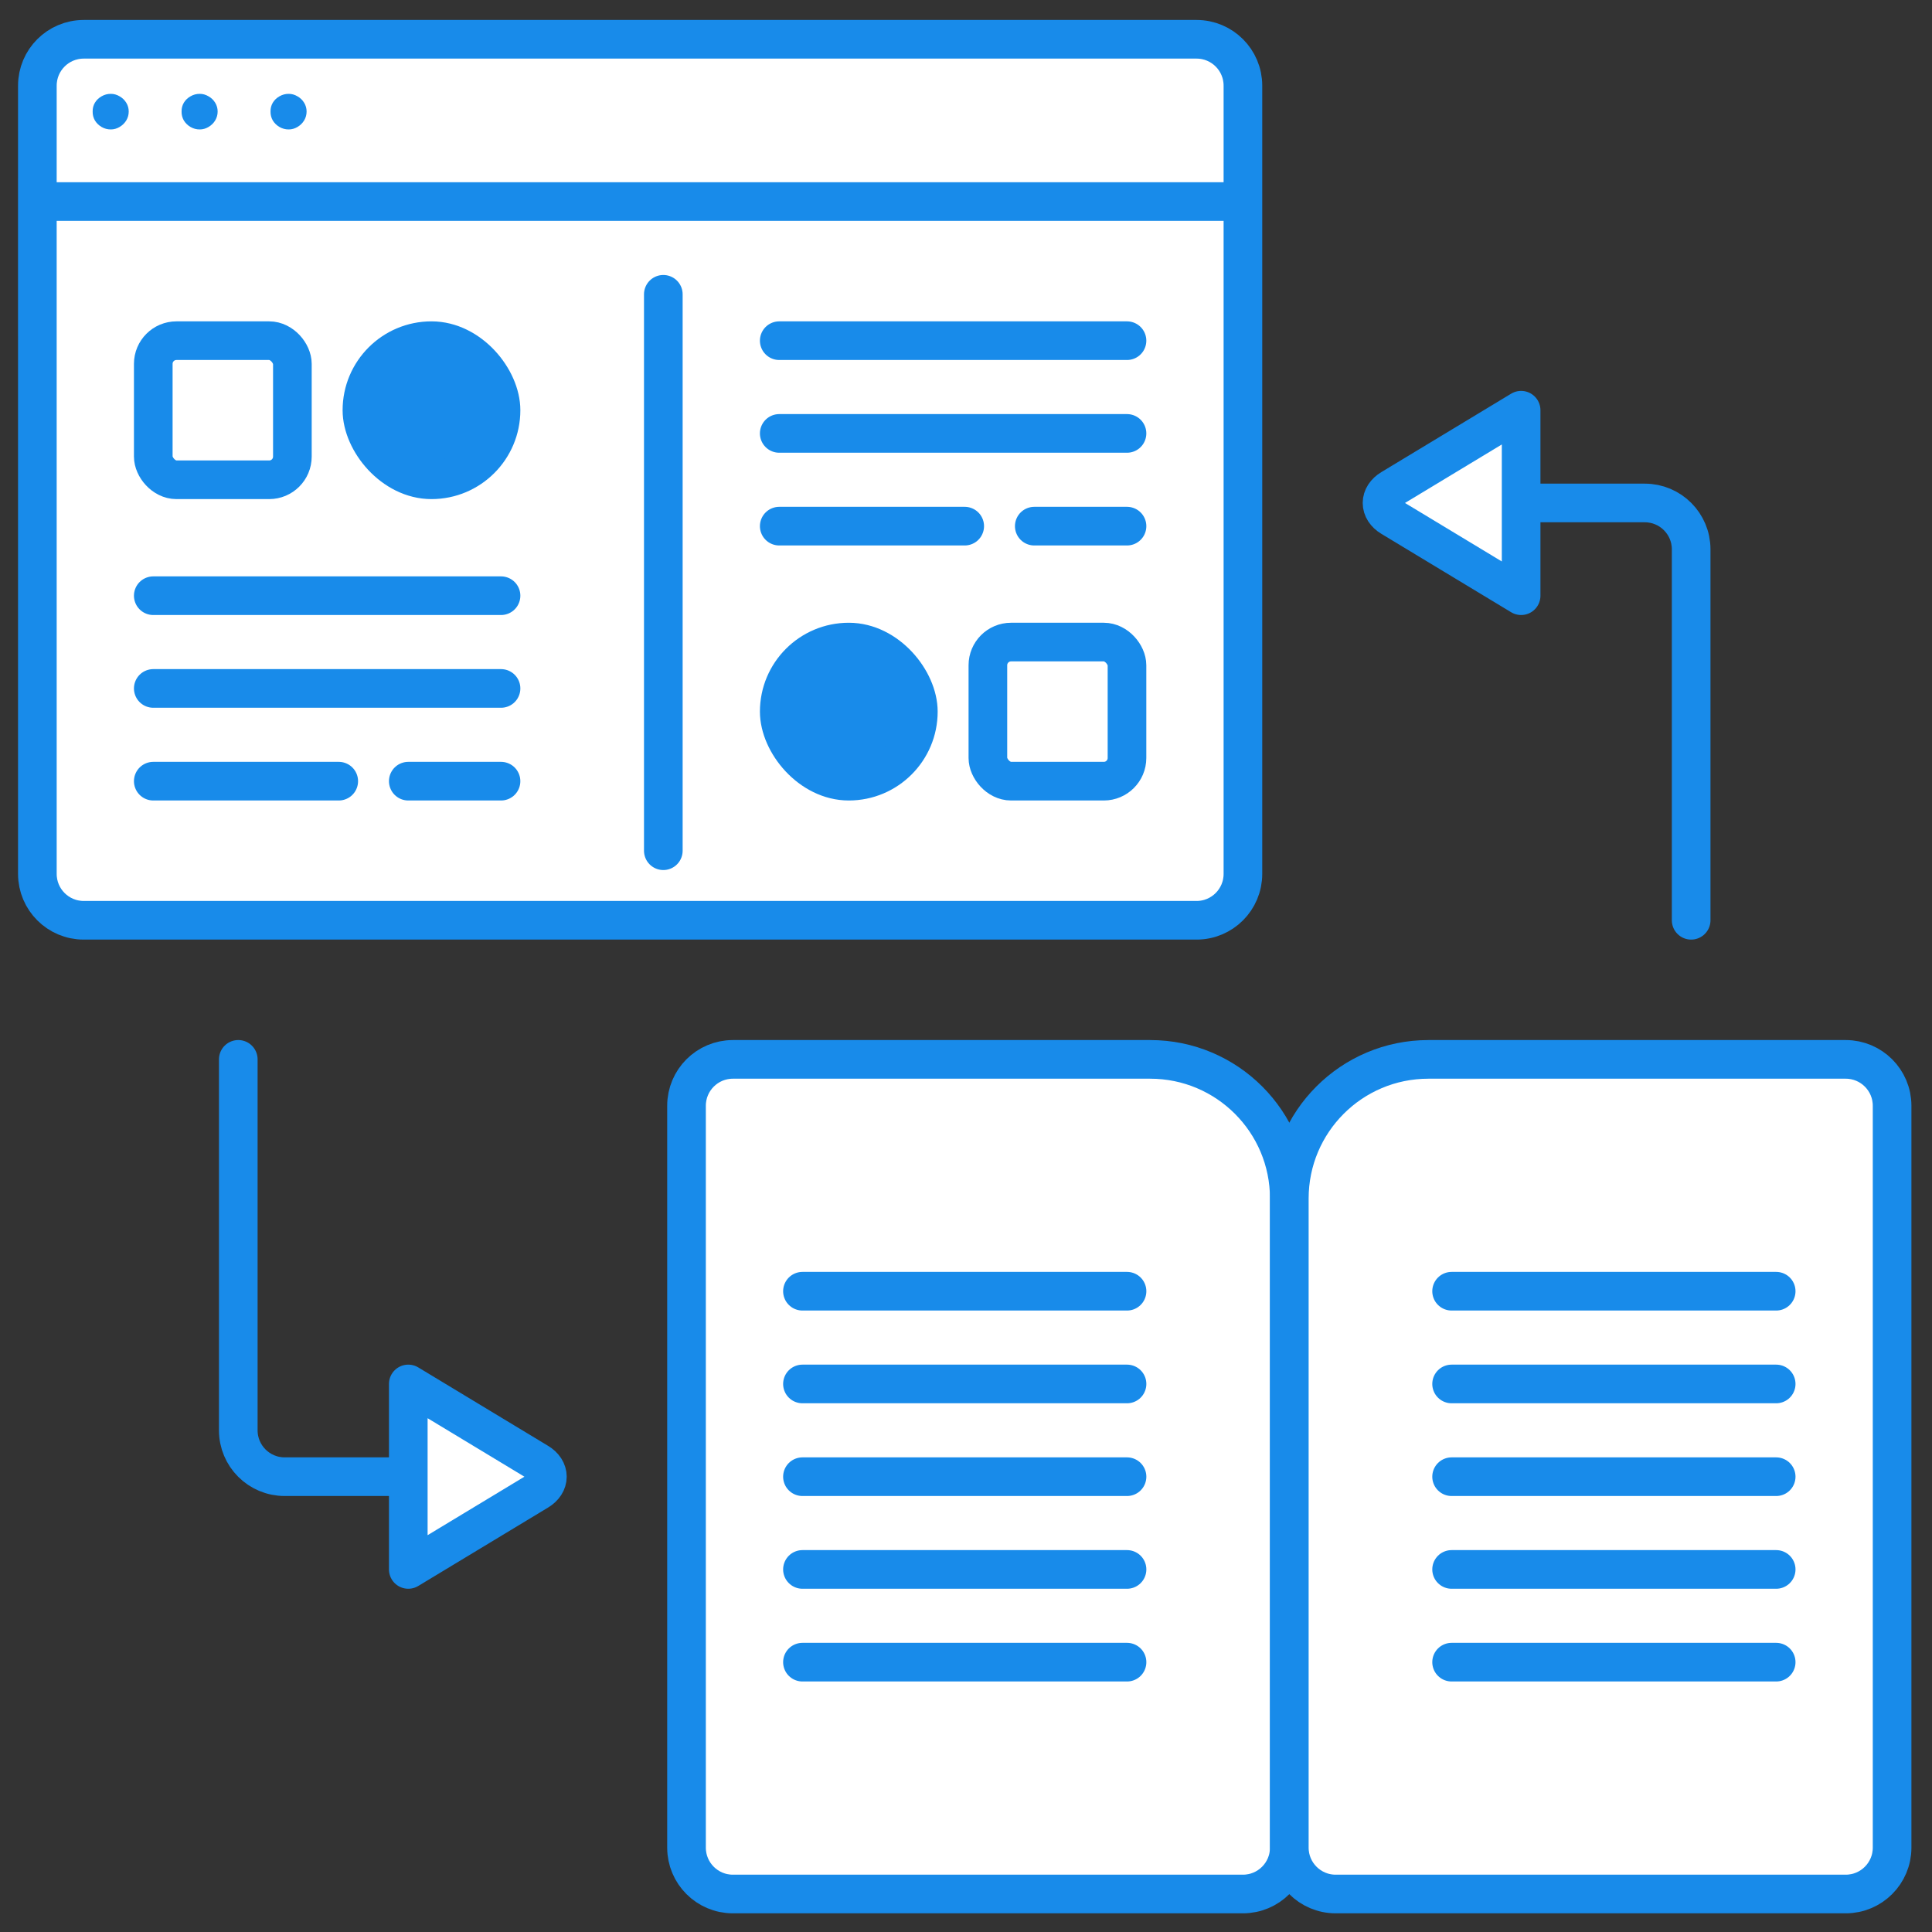 <svg width="150" height="150" viewBox="0 0 150 150" fill="none" xmlns="http://www.w3.org/2000/svg">
<rect x="0" y="0" width="150" height="150" fill="#333333" stroke="none"/>
<path d="M36.5 114.649L22.1 114.649C20.112 114.649 18.5 113.038 18.5 111.049L18.5 82.249" stroke="#188BEA" stroke-width="3" stroke-linecap="round"/>
<path d="M113.301 39.05L127.701 39.05C129.689 39.05 131.301 40.662 131.301 42.65L131.301 71.45" stroke="#188BEA" stroke-width="3" stroke-linecap="round"/>
<path d="M53.301 85.85C53.301 83.862 54.913 82.25 56.901 82.25H89.301C95.266 82.25 100.101 87.085 100.101 93.05V143.45C100.101 145.438 98.489 147.05 96.501 147.05H56.901C54.913 147.05 53.301 145.438 53.301 143.45V85.85Z" fill="white" stroke="#188BEA" stroke-width="3"/>
<path d="M100.102 93.05C100.102 87.085 104.937 82.25 110.902 82.25H143.302C145.29 82.25 146.902 83.862 146.902 85.85V143.45C146.902 145.438 145.29 147.05 143.302 147.05H103.702C101.713 147.05 100.102 145.438 100.102 143.45V93.05Z" fill="white" stroke="#188BEA" stroke-width="3"/>
<path d="M87.502 100.25H62.302" stroke="#188BEA" stroke-width="3" stroke-linecap="round"/>
<path d="M87.502 107.45H62.302" stroke="#188BEA" stroke-width="3" stroke-linecap="round"/>
<path d="M87.502 114.65H62.302" stroke="#188BEA" stroke-width="3" stroke-linecap="round"/>
<path d="M87.502 121.85H62.302" stroke="#188BEA" stroke-width="3" stroke-linecap="round"/>
<path d="M87.502 129.05H62.302" stroke="#188BEA" stroke-width="3" stroke-linecap="round"/>
<path d="M137.902 100.25H112.702" stroke="#188BEA" stroke-width="3" stroke-linecap="round"/>
<path d="M137.902 107.45H112.702" stroke="#188BEA" stroke-width="3" stroke-linecap="round"/>
<path d="M137.902 114.65H112.702" stroke="#188BEA" stroke-width="3" stroke-linecap="round"/>
<path d="M137.902 121.85H112.702" stroke="#188BEA" stroke-width="3" stroke-linecap="round"/>
<path d="M137.902 129.05H112.702" stroke="#188BEA" stroke-width="3" stroke-linecap="round"/>
<path d="M2.901 6.65C2.901 4.662 4.512 3.05 6.501 3.05H92.9C94.888 3.05 96.5 4.662 96.5 6.65L96.5 15.65L96.5 67.85C96.5 69.838 94.889 71.45 92.9 71.45H6.501C4.513 71.45 2.901 69.838 2.901 67.85L2.9 15.65L2.901 6.65Z" fill="white"/>
<path d="M2.9 15.65L2.901 67.85C2.901 69.838 4.513 71.45 6.501 71.45H92.9C94.889 71.45 96.5 69.838 96.5 67.85L96.5 15.65M2.9 15.65L2.901 6.65C2.901 4.662 4.512 3.05 6.501 3.05H92.9C94.889 3.05 96.5 4.662 96.5 6.65L96.5 15.65M2.9 15.65H96.5" stroke="#188BEA" stroke-width="3"/>
<path d="M22.413 10.05C22.156 10.05 21.918 9.986 21.7 9.86C21.482 9.733 21.309 9.564 21.18 9.355C21.057 9.14 20.999 8.908 21.004 8.66C20.999 8.411 21.057 8.183 21.18 7.973C21.309 7.763 21.482 7.598 21.7 7.476C21.918 7.35 22.156 7.286 22.413 7.286C22.653 7.286 22.879 7.35 23.092 7.476C23.31 7.598 23.483 7.763 23.611 7.973C23.74 8.183 23.804 8.411 23.804 8.66C23.804 8.908 23.74 9.14 23.611 9.355C23.483 9.564 23.31 9.733 23.092 9.86C22.879 9.986 22.653 10.05 22.413 10.05Z" fill="#188BEA"/>
<path d="M15.506 10.05C15.249 10.05 15.012 9.986 14.794 9.86C14.576 9.733 14.403 9.564 14.274 9.355C14.151 9.14 14.092 8.908 14.098 8.66C14.092 8.411 14.151 8.183 14.274 7.973C14.403 7.763 14.576 7.598 14.794 7.476C15.012 7.35 15.249 7.286 15.506 7.286C15.747 7.286 15.973 7.35 16.186 7.476C16.404 7.598 16.577 7.763 16.705 7.973C16.834 8.183 16.898 8.411 16.898 8.66C16.898 8.908 16.834 9.14 16.705 9.355C16.577 9.564 16.404 9.733 16.186 9.86C15.973 9.986 15.747 10.05 15.506 10.05Z" fill="#188BEA"/>
<path d="M8.602 10.05C8.345 10.05 8.108 9.986 7.89 9.86C7.672 9.733 7.498 9.564 7.37 9.355C7.247 9.14 7.188 8.908 7.194 8.66C7.188 8.411 7.247 8.183 7.37 7.973C7.498 7.763 7.672 7.598 7.89 7.476C8.108 7.35 8.345 7.286 8.602 7.286C8.842 7.286 9.069 7.35 9.281 7.476C9.499 7.598 9.672 7.763 9.801 7.973C9.93 8.183 9.994 8.411 9.994 8.66C9.994 8.908 9.93 9.14 9.801 9.355C9.672 9.564 9.499 9.733 9.281 9.86C9.069 9.986 8.842 10.05 8.602 10.05Z" fill="#188BEA"/>
<rect x="11.9" y="26.45" width="10.8" height="10.8" rx="1.8" fill="white" stroke="#188BEA" stroke-width="3"/>
<rect x="28.1" y="26.45" width="10.8" height="10.8" rx="5.4" fill="#188BEA" stroke="#188BEA" stroke-width="3"/>
<path d="M11.9 53.45H38.9" stroke="#188BEA" stroke-width="3" stroke-linecap="round"/>
<path d="M11.9 46.25H38.9" stroke="#188BEA" stroke-width="3" stroke-linecap="round"/>
<path d="M11.9 60.65H26.3" stroke="#188BEA" stroke-width="3" stroke-linecap="round"/>
<path d="M31.699 60.65L38.899 60.65" stroke="#188BEA" stroke-width="3" stroke-linecap="round"/>
<rect x="76.699" y="49.85" width="10.8" height="10.8" rx="1.8" fill="white" stroke="#188BEA" stroke-width="3"/>
<rect x="60.5" y="49.85" width="10.8" height="10.8" rx="5.4" fill="#188BEA" stroke="#188BEA" stroke-width="3"/>
<path d="M60.5 33.65H87.5" stroke="#188BEA" stroke-width="3" stroke-linecap="round"/>
<path d="M60.5 26.45H87.5" stroke="#188BEA" stroke-width="3" stroke-linecap="round"/>
<path d="M60.5 40.85H74.9" stroke="#188BEA" stroke-width="3" stroke-linecap="round"/>
<path d="M80.301 40.85L87.501 40.85" stroke="#188BEA" stroke-width="3" stroke-linecap="round"/>
<path d="M118.1 43.37L118.1 46.25L108.018 40.159C107.793 40.024 107.612 39.854 107.488 39.663C107.364 39.471 107.3 39.262 107.3 39.05C107.3 38.838 107.364 38.629 107.488 38.437C107.612 38.246 107.793 38.076 108.018 37.941L118.1 31.85L118.1 34.73" fill="white"/>
<path d="M118.1 43.37L118.1 46.25L108.018 40.159C107.793 40.024 107.612 39.854 107.488 39.663C107.364 39.471 107.3 39.262 107.3 39.05C107.3 38.838 107.364 38.629 107.488 38.437C107.612 38.246 107.793 38.076 108.018 37.941L118.1 31.85L118.1 34.73L118.1 43.37Z" stroke="#188BEA" stroke-width="3" stroke-linecap="round" stroke-linejoin="round"/>
<path d="M31.699 110.33L31.699 107.45L41.781 113.541C42.006 113.676 42.187 113.845 42.311 114.037C42.435 114.229 42.499 114.438 42.499 114.65C42.499 114.861 42.435 115.071 42.311 115.262C42.187 115.454 42.006 115.623 41.781 115.759L31.699 121.85L31.699 118.97" fill="white"/>
<path d="M31.699 110.33L31.699 107.45L41.781 113.541C42.006 113.676 42.187 113.845 42.311 114.037C42.435 114.229 42.499 114.438 42.499 114.65C42.499 114.861 42.435 115.071 42.311 115.262C42.187 115.454 42.006 115.623 41.781 115.759L31.699 121.85L31.699 118.97L31.699 110.33Z" stroke="#188BEA" stroke-width="3" stroke-linecap="round" stroke-linejoin="round"/>
<path d="M51.5 66.05L51.5 22.85" stroke="#188BEA" stroke-width="3" stroke-linecap="round"/>
</svg>
